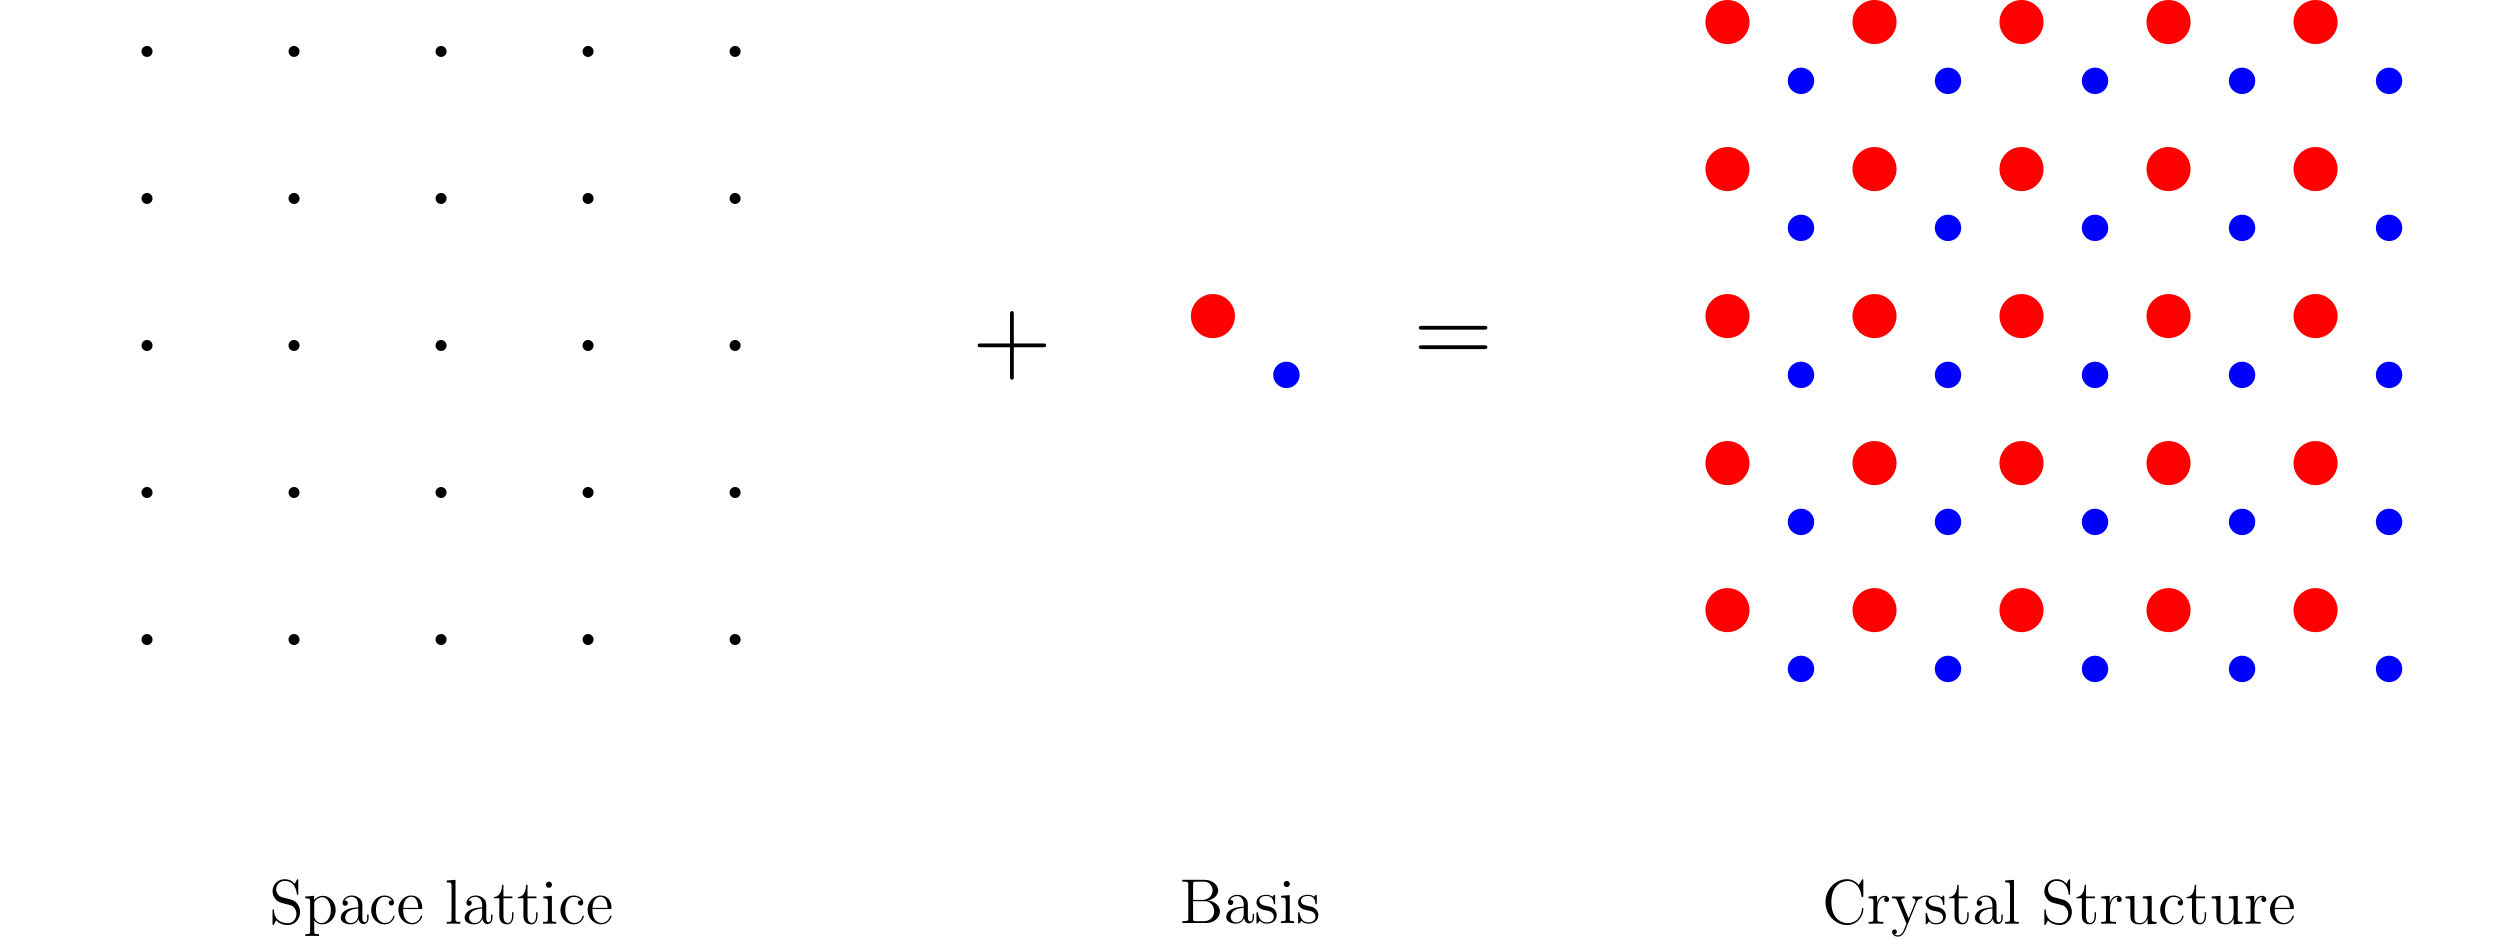 <?xml version='1.0' encoding='UTF-8'?>
<!-- This file was generated by dvisvgm 2.8.2 -->
<svg version='1.1' xmlns='http://www.w3.org/2000/svg' xmlns:xlink='http://www.w3.org/1999/xlink' width='566.929pt' height='214.117pt' viewBox='156.456 132.226 566.929 214.117'>
<defs>
<path id='g1-66' d='M.617-9.798V-9.382H.904C1.937-9.382 1.98-9.239 1.98-8.708V-1.09C1.98-.56 1.937-.416 .904-.416H.617V0H6.011C7.862 0 9.153-1.248 9.153-2.625C9.153-3.787 8.106-4.935 6.398-5.122C7.761-5.38 8.751-6.298 8.751-7.374C8.751-8.608 7.503-9.798 5.624-9.798H.617ZM3.07-5.236V-8.809C3.07-9.282 3.099-9.382 3.73-9.382H5.538C6.972-9.382 7.489-8.149 7.489-7.374C7.489-6.427 6.743-5.236 5.15-5.236H3.07ZM3.73-.416C3.099-.416 3.07-.516 3.07-.99V-4.949H5.753C7.13-4.949 7.847-3.744 7.847-2.64C7.847-1.478 6.972-.416 5.566-.416H3.73Z'/>
<path id='g1-67' d='M9.354-9.77C9.354-10.028 9.354-10.1 9.21-10.1C9.124-10.1 9.11-10.071 9.024-9.928L8.321-8.794C7.675-9.598 6.7-10.1 5.667-10.1C3.041-10.1 .775-7.833 .775-4.906C.775-1.937 3.07 .301 5.667 .301C8.02 .301 9.354-1.75 9.354-3.328C9.354-3.486 9.354-3.572 9.196-3.572C9.052-3.572 9.038-3.5 9.038-3.4C8.909-1.119 7.245-.115 5.853-.115C4.849-.115 2.109-.717 2.109-4.906C2.109-9.052 4.806-9.684 5.839-9.684C7.345-9.684 8.665-8.407 8.952-6.255C8.981-6.083 8.981-6.04 9.153-6.04C9.354-6.04 9.354-6.083 9.354-6.37V-9.77Z'/>
<path id='g1-83' d='M2.984-5.982C2.252-6.169 1.607-6.886 1.607-7.804C1.607-8.809 2.41-9.712 3.529-9.712C5.882-9.712 6.198-7.388 6.284-6.771C6.312-6.599 6.312-6.542 6.456-6.542C6.614-6.542 6.614-6.614 6.614-6.872V-9.77C6.614-10.028 6.614-10.1 6.47-10.1C6.427-10.1 6.37-10.1 6.269-9.913L5.796-9.038C5.107-9.928 4.16-10.1 3.529-10.1C1.937-10.1 .775-8.823 .775-7.36C.775-6.671 1.019-6.04 1.549-5.466C2.052-4.906 2.554-4.777 3.572-4.519C4.074-4.404 4.863-4.203 5.064-4.117C5.738-3.787 6.183-3.013 6.183-2.209C6.183-1.133 5.423-.115 4.232-.115C3.587-.115 2.697-.273 1.994-.889C1.162-1.635 1.105-2.668 1.09-3.142C1.076-3.257 .961-3.257 .933-3.257C.775-3.257 .775-3.185 .775-2.927V-.029C.775 .23 .775 .301 .918 .301C1.004 .301 1.019 .273 1.119 .1C1.176-.014 1.478-.545 1.592-.76C2.109-.187 3.013 .301 4.246 .301C5.853 .301 7.015-1.062 7.015-2.64C7.015-3.515 6.685-4.16 6.298-4.634C5.767-5.279 5.122-5.437 4.562-5.581L2.984-5.982Z'/>
<path id='g1-97' d='M5.538-3.83C5.538-4.605 5.538-5.179 4.906-5.738C4.404-6.198 3.759-6.398 3.127-6.398C1.951-6.398 1.047-5.624 1.047-4.691C1.047-4.275 1.32-4.074 1.65-4.074C1.994-4.074 2.238-4.318 2.238-4.663C2.238-5.251 1.722-5.251 1.506-5.251C1.836-5.853 2.525-6.111 3.099-6.111C3.759-6.111 4.605-5.566 4.605-4.275V-3.701C1.722-3.658 .631-2.453 .631-1.349C.631-.215 1.951 .143 2.826 .143C3.773 .143 4.419-.43 4.691-1.119C4.749-.445 5.193 .072 5.81 .072C6.111 .072 6.944-.129 6.944-1.277V-2.08H6.628V-1.277C6.628-.459 6.284-.344 6.083-.344C5.538-.344 5.538-1.105 5.538-1.32V-3.83ZM4.605-2.023C4.605-.617 3.558-.143 2.941-.143C2.238-.143 1.65-.66 1.65-1.349C1.65-3.242 4.089-3.414 4.605-3.443V-2.023Z'/>
<path id='g1-99' d='M5.193-5.308C5.021-5.308 4.49-5.308 4.49-4.72C4.49-4.376 4.734-4.132 5.079-4.132C5.409-4.132 5.681-4.333 5.681-4.749C5.681-5.71 4.677-6.398 3.515-6.398C1.836-6.398 .502-4.906 .502-3.099C.502-1.262 1.879 .143 3.5 .143C5.394 .143 5.825-1.578 5.825-1.707S5.724-1.836 5.681-1.836C5.552-1.836 5.538-1.793 5.495-1.621C5.179-.603 4.404-.172 3.63-.172C2.754-.172 1.592-.933 1.592-3.113C1.592-5.495 2.812-6.083 3.529-6.083C4.074-6.083 4.863-5.868 5.193-5.308Z'/>
<path id='g1-101' d='M5.495-3.328C5.81-3.328 5.839-3.328 5.839-3.601C5.839-5.05 5.064-6.398 3.328-6.398C1.693-6.398 .43-4.921 .43-3.142C.43-1.248 1.894 .143 3.486 .143C5.193 .143 5.839-1.406 5.839-1.707C5.839-1.793 5.767-1.851 5.681-1.851C5.566-1.851 5.538-1.779 5.509-1.707C5.136-.502 4.175-.172 3.572-.172S1.521-.574 1.521-3.056V-3.328H5.495ZM1.535-3.601C1.65-5.853 2.912-6.111 3.314-6.111C4.849-6.111 4.935-4.089 4.949-3.601H1.535Z'/>
<path id='g1-105' d='M2.496-8.837C2.496-9.21 2.195-9.54 1.793-9.54C1.42-9.54 1.105-9.239 1.105-8.852C1.105-8.421 1.449-8.149 1.793-8.149C2.238-8.149 2.496-8.522 2.496-8.837ZM.516-6.169V-5.753C1.435-5.753 1.564-5.667 1.564-4.964V-1.062C1.564-.416 1.406-.416 .473-.416V0C.875-.029 1.564-.029 1.98-.029C2.138-.029 2.97-.029 3.457 0V-.416C2.525-.416 2.468-.488 2.468-1.047V-6.327L.516-6.169Z'/>
<path id='g1-108' d='M2.468-9.956L.473-9.798V-9.382C1.449-9.382 1.564-9.282 1.564-8.579V-1.062C1.564-.416 1.406-.416 .473-.416V0C.875-.029 1.578-.029 2.008-.029S3.156-.029 3.558 0V-.416C2.64-.416 2.468-.416 2.468-1.062V-9.956Z'/>
<path id='g1-112' d='M3.515 2.367C2.597 2.367 2.425 2.367 2.425 1.722V-.775C2.683-.416 3.271 .143 4.189 .143C5.839 .143 7.288-1.248 7.288-3.099C7.288-4.921 5.939-6.327 4.376-6.327C3.113-6.327 2.439-5.423 2.396-5.365V-6.327L.402-6.169V-5.753C1.406-5.753 1.492-5.652 1.492-5.021V1.722C1.492 2.367 1.334 2.367 .402 2.367V2.783C.775 2.754 1.549 2.754 1.951 2.754C2.367 2.754 3.142 2.754 3.515 2.783V2.367ZM2.425-4.576C2.425-4.849 2.425-4.863 2.582-5.093C3.013-5.738 3.716-6.011 4.261-6.011C5.337-6.011 6.198-4.706 6.198-3.099C6.198-1.392 5.222-.143 4.117-.143C3.673-.143 3.257-.33 2.97-.603C2.64-.933 2.425-1.219 2.425-1.621V-4.576Z'/>
<path id='g1-114' d='M2.396-3.343C2.396-4.734 2.97-6.04 4.074-6.04C4.189-6.04 4.218-6.04 4.275-6.025C4.16-5.968 3.931-5.882 3.931-5.495C3.931-5.079 4.261-4.921 4.49-4.921C4.777-4.921 5.064-5.107 5.064-5.495C5.064-5.925 4.677-6.327 4.06-6.327C2.841-6.327 2.425-5.007 2.338-4.734H2.324V-6.327L.402-6.169V-5.753C1.377-5.753 1.492-5.652 1.492-4.949V-1.062C1.492-.416 1.334-.416 .402-.416V0C.803-.029 1.592-.029 2.023-.029C2.41-.029 3.429-.029 3.759 0V-.416H3.472C2.425-.416 2.396-.574 2.396-1.09V-3.343Z'/>
<path id='g1-115' d='M4.706-6.068C4.706-6.327 4.706-6.398 4.562-6.398C4.447-6.398 4.175-6.083 4.074-5.954C3.63-6.312 3.185-6.398 2.726-6.398C.99-6.398 .473-5.452 .473-4.663C.473-4.505 .473-4.003 1.019-3.5C1.478-3.099 1.965-2.998 2.625-2.869C3.414-2.711 3.601-2.668 3.96-2.381C4.218-2.166 4.404-1.851 4.404-1.449C4.404-.832 4.046-.143 2.783-.143C1.836-.143 1.148-.689 .832-2.123C.775-2.381 .775-2.396 .76-2.41C.732-2.468 .674-2.468 .631-2.468C.473-2.468 .473-2.396 .473-2.138V-.187C.473 .072 .473 .143 .617 .143C.689 .143 .703 .129 .947-.172C1.019-.273 1.019-.301 1.234-.531C1.779 .143 2.554 .143 2.798 .143C4.304 .143 5.05-.689 5.05-1.822C5.05-2.597 4.576-3.056 4.447-3.185C3.931-3.63 3.544-3.716 2.597-3.888C2.166-3.974 1.119-4.175 1.119-5.036C1.119-5.48 1.42-6.14 2.711-6.14C4.275-6.14 4.361-4.806 4.39-4.361C4.404-4.246 4.505-4.246 4.548-4.246C4.706-4.246 4.706-4.318 4.706-4.576V-6.068Z'/>
<path id='g1-116' d='M2.41-5.767H4.433V-6.183H2.41V-8.823H2.095C2.08-7.474 1.564-6.097 .258-6.054V-5.767H1.478V-1.779C1.478-.187 2.539 .143 3.3 .143C4.203 .143 4.677-.746 4.677-1.779V-2.597H4.361V-1.808C4.361-.775 3.945-.172 3.386-.172C2.41-.172 2.41-1.506 2.41-1.75V-5.767Z'/>
<path id='g1-117' d='M4.361-6.169V-5.753C5.337-5.753 5.452-5.652 5.452-4.949V-2.381C5.452-1.162 4.806-.143 3.73-.143C2.554-.143 2.482-.818 2.482-1.578V-6.327L.459-6.169V-5.753C1.549-5.753 1.549-5.71 1.549-4.433V-2.281C1.549-1.392 1.549-.875 1.98-.402C2.324-.029 2.912 .143 3.644 .143C3.888 .143 4.347 .143 4.835-.273C5.251-.603 5.48-1.148 5.48-1.148V.143L7.474 0V-.416C6.499-.416 6.384-.516 6.384-1.219V-6.327L4.361-6.169Z'/>
<path id='g1-121' d='M5.81-4.792C6.198-5.753 6.872-5.767 7.144-5.767V-6.183C6.728-6.155 6.528-6.155 6.068-6.155C5.738-6.155 5.71-6.155 4.906-6.183V-5.767C5.437-5.738 5.566-5.409 5.566-5.15C5.566-5.021 5.538-4.949 5.48-4.806L4.017-1.191L2.425-5.093C2.338-5.294 2.338-5.38 2.338-5.394C2.338-5.767 2.841-5.767 3.127-5.767V-6.183C2.754-6.155 2.052-6.155 1.65-6.155C1.105-6.155 1.076-6.155 .258-6.183V-5.767C1.09-5.767 1.205-5.695 1.392-5.251L3.529 0C2.898 1.521 2.898 1.549 2.841 1.664C2.597 2.095 2.209 2.64 1.564 2.64C1.119 2.64 .846 2.381 .846 2.381S1.349 2.324 1.349 1.822C1.349 1.478 1.076 1.291 .818 1.291C.574 1.291 .273 1.435 .273 1.851C.273 2.396 .803 2.927 1.564 2.927C2.367 2.927 2.955 2.224 3.328 1.32L5.81-4.792Z'/>
<path id='g0-43' d='M9.345-5.751H15.913C16.26-5.751 16.682-5.751 16.682-6.172C16.682-6.618 16.285-6.618 15.913-6.618H9.345V-13.187C9.345-13.534 9.345-13.955 8.923-13.955C8.477-13.955 8.477-13.559 8.477-13.187V-6.618H1.909C1.562-6.618 1.14-6.618 1.14-6.197C1.14-5.751 1.537-5.751 1.909-5.751H8.477V.818C8.477 1.165 8.477 1.586 8.899 1.586C9.345 1.586 9.345 1.19 9.345 .818V-5.751Z'/>
<path id='g0-61' d='M15.938-7.957C16.31-7.957 16.682-7.957 16.682-8.378C16.682-8.824 16.26-8.824 15.839-8.824H1.983C1.562-8.824 1.14-8.824 1.14-8.378C1.14-7.957 1.512-7.957 1.884-7.957H15.938ZM15.839-3.545C16.26-3.545 16.682-3.545 16.682-3.991C16.682-4.412 16.31-4.412 15.938-4.412H1.884C1.512-4.412 1.14-4.412 1.14-3.991C1.14-3.545 1.562-3.545 1.983-3.545H15.839Z'/>
</defs>
<g id='page1'>
<g transform='matrix(0.996 0 0 0.996 156.456 132.226)'>
<path d='M 0 195.82L 200.843 195.82' fill='none' stroke='#000000' stroke-linecap='round' stroke-linejoin='round' stroke-miterlimit='10.037' stroke-width='0'/>
</g>
<use x='217.486' y='341.699' xlink:href='#g1-83'/>
<use x='225.29' y='341.699' xlink:href='#g1-112'/>
<use x='233.094' y='341.699' xlink:href='#g1-97'/>
<use x='240.118' y='341.699' xlink:href='#g1-99'/>
<use x='246.361' y='341.699' xlink:href='#g1-101'/>
<use x='257.286' y='341.699' xlink:href='#g1-108'/>
<use x='261.188' y='341.699' xlink:href='#g1-97'/>
<use x='268.212' y='341.699' xlink:href='#g1-116'/>
<use x='273.675' y='341.699' xlink:href='#g1-116'/>
<use x='279.138' y='341.699' xlink:href='#g1-105'/>
<use x='283.04' y='341.699' xlink:href='#g1-99'/>
<use x='289.283' y='341.699' xlink:href='#g1-101'/>
<g transform='matrix(0.996 0 0 0.996 156.456 132.226)'>
<circle cx='33.474' cy='145.609' fill='#000000' r='1.255'/>
</g>
<g transform='matrix(0.996 0 0 0.996 156.456 132.226)'>
<circle cx='33.474' cy='112.135' fill='#000000' r='1.255'/>
</g>
<g transform='matrix(0.996 0 0 0.996 156.456 132.226)'>
<circle cx='33.474' cy='78.661' fill='#000000' r='1.255'/>
</g>
<g transform='matrix(0.996 0 0 0.996 156.456 132.226)'>
<circle cx='33.474' cy='45.187' fill='#000000' r='1.255'/>
</g>
<g transform='matrix(0.996 0 0 0.996 156.456 132.226)'>
<circle cx='33.474' cy='11.713' fill='#000000' r='1.255'/>
</g>
<g transform='matrix(0.996 0 0 0.996 156.456 132.226)'>
<circle cx='66.948' cy='145.609' fill='#000000' r='1.255'/>
</g>
<g transform='matrix(0.996 0 0 0.996 156.456 132.226)'>
<circle cx='66.948' cy='112.135' fill='#000000' r='1.255'/>
</g>
<g transform='matrix(0.996 0 0 0.996 156.456 132.226)'>
<circle cx='66.948' cy='78.661' fill='#000000' r='1.255'/>
</g>
<g transform='matrix(0.996 0 0 0.996 156.456 132.226)'>
<circle cx='66.948' cy='45.187' fill='#000000' r='1.255'/>
</g>
<g transform='matrix(0.996 0 0 0.996 156.456 132.226)'>
<circle cx='66.948' cy='11.713' fill='#000000' r='1.255'/>
</g>
<g transform='matrix(0.996 0 0 0.996 156.456 132.226)'>
<circle cx='100.421' cy='145.609' fill='#000000' r='1.255'/>
</g>
<g transform='matrix(0.996 0 0 0.996 156.456 132.226)'>
<circle cx='100.421' cy='112.135' fill='#000000' r='1.255'/>
</g>
<g transform='matrix(0.996 0 0 0.996 156.456 132.226)'>
<circle cx='100.421' cy='78.661' fill='#000000' r='1.255'/>
</g>
<g transform='matrix(0.996 0 0 0.996 156.456 132.226)'>
<circle cx='100.421' cy='45.187' fill='#000000' r='1.255'/>
</g>
<g transform='matrix(0.996 0 0 0.996 156.456 132.226)'>
<circle cx='100.421' cy='11.713' fill='#000000' r='1.255'/>
</g>
<g transform='matrix(0.996 0 0 0.996 156.456 132.226)'>
<circle cx='133.895' cy='145.609' fill='#000000' r='1.255'/>
</g>
<g transform='matrix(0.996 0 0 0.996 156.456 132.226)'>
<circle cx='133.895' cy='112.135' fill='#000000' r='1.255'/>
</g>
<g transform='matrix(0.996 0 0 0.996 156.456 132.226)'>
<circle cx='133.895' cy='78.661' fill='#000000' r='1.255'/>
</g>
<g transform='matrix(0.996 0 0 0.996 156.456 132.226)'>
<circle cx='133.895' cy='45.187' fill='#000000' r='1.255'/>
</g>
<g transform='matrix(0.996 0 0 0.996 156.456 132.226)'>
<circle cx='133.895' cy='11.713' fill='#000000' r='1.255'/>
</g>
<g transform='matrix(0.996 0 0 0.996 156.456 132.226)'>
<circle cx='167.369' cy='145.609' fill='#000000' r='1.255'/>
</g>
<g transform='matrix(0.996 0 0 0.996 156.456 132.226)'>
<circle cx='167.369' cy='112.135' fill='#000000' r='1.255'/>
</g>
<g transform='matrix(0.996 0 0 0.996 156.456 132.226)'>
<circle cx='167.369' cy='78.661' fill='#000000' r='1.255'/>
</g>
<g transform='matrix(0.996 0 0 0.996 156.456 132.226)'>
<circle cx='167.369' cy='45.187' fill='#000000' r='1.255'/>
</g>
<g transform='matrix(0.996 0 0 0.996 156.456 132.226)'>
<circle cx='167.369' cy='11.713' fill='#000000' r='1.255'/>
</g>
<g transform='matrix(0.996 0 0 0.996 156.456 132.226)'>
<circle cx='210.885' cy='78.661' fill='#000000' r='0'/>
</g>
<use x='377.018' y='216.729' xlink:href='#g0-43'/>
<g transform='matrix(0.996 0 0 0.996 156.456 132.226)'>
<path d='M 267.791 195.82L 301.264 195.82' fill='none' stroke='#000000' stroke-linecap='round' stroke-linejoin='round' stroke-miterlimit='10.037' stroke-width='0'/>
</g>
<use x='423.947' y='341.54' xlink:href='#g1-66'/>
<use x='433.894' y='341.54' xlink:href='#g1-97'/>
<use x='440.918' y='341.54' xlink:href='#g1-115'/>
<use x='446.459' y='341.54' xlink:href='#g1-105'/>
<use x='450.361' y='341.54' xlink:href='#g1-115'/>
<g transform='matrix(0.996 0 0 0.996 156.456 132.226)'>
<circle cx='276.159' cy='71.966' fill='#ff0000' r='5.019'/>
</g>
<g transform='matrix(0.996 0 0 0.996 156.456 132.226)'>
<circle cx='292.896' cy='85.356' fill='#0000ff' r='3.011'/>
</g>
<g transform='matrix(0.996 0 0 0.996 156.456 132.226)'>
<circle cx='311.307' cy='78.661' fill='#000000' r='0'/>
</g>
<use x='477.064' y='214.94' xlink:href='#g0-61'/>
<g transform='matrix(0.996 0 0 0.996 156.456 132.226)'>
<path d='M 368.212 195.82L 569.055 195.82' fill='none' stroke='#000000' stroke-linecap='round' stroke-linejoin='round' stroke-miterlimit='10.037' stroke-width='0'/>
</g>
<use x='569.651' y='341.699' xlink:href='#g1-67'/>
<use x='579.796' y='341.699' xlink:href='#g1-114'/>
<use x='585.259' y='341.699' xlink:href='#g1-121'/>
<use x='592.673' y='341.699' xlink:href='#g1-115'/>
<use x='598.214' y='341.699' xlink:href='#g1-116'/>
<use x='603.676' y='341.699' xlink:href='#g1-97'/>
<use x='610.7' y='341.699' xlink:href='#g1-108'/>
<use x='619.284' y='341.699' xlink:href='#g1-83'/>
<use x='627.088' y='341.699' xlink:href='#g1-116'/>
<use x='632.551' y='341.699' xlink:href='#g1-114'/>
<use x='638.014' y='341.699' xlink:href='#g1-117'/>
<use x='645.818' y='341.699' xlink:href='#g1-99'/>
<use x='652.061' y='341.699' xlink:href='#g1-116'/>
<use x='657.524' y='341.699' xlink:href='#g1-117'/>
<use x='665.328' y='341.699' xlink:href='#g1-114'/>
<use x='670.791' y='341.699' xlink:href='#g1-101'/>
<g transform='matrix(0.996 0 0 0.996 156.456 132.226)'>
<circle cx='393.318' cy='138.914' fill='#ff0000' r='5.019'/>
</g>
<g transform='matrix(0.996 0 0 0.996 156.456 132.226)'>
<circle cx='410.054' cy='152.304' fill='#0000ff' r='3.011'/>
</g>
<g transform='matrix(0.996 0 0 0.996 156.456 132.226)'>
<circle cx='393.318' cy='105.44' fill='#ff0000' r='5.019'/>
</g>
<g transform='matrix(0.996 0 0 0.996 156.456 132.226)'>
<circle cx='410.054' cy='118.83' fill='#0000ff' r='3.011'/>
</g>
<g transform='matrix(0.996 0 0 0.996 156.456 132.226)'>
<circle cx='393.318' cy='71.966' fill='#ff0000' r='5.019'/>
</g>
<g transform='matrix(0.996 0 0 0.996 156.456 132.226)'>
<circle cx='410.054' cy='85.356' fill='#0000ff' r='3.011'/>
</g>
<g transform='matrix(0.996 0 0 0.996 156.456 132.226)'>
<circle cx='393.318' cy='38.493' fill='#ff0000' r='5.019'/>
</g>
<g transform='matrix(0.996 0 0 0.996 156.456 132.226)'>
<circle cx='410.054' cy='51.882' fill='#0000ff' r='3.011'/>
</g>
<g transform='matrix(0.996 0 0 0.996 156.456 132.226)'>
<circle cx='393.318' cy='5.019' fill='#ff0000' r='5.019'/>
</g>
<g transform='matrix(0.996 0 0 0.996 156.456 132.226)'>
<circle cx='410.054' cy='18.408' fill='#0000ff' r='3.011'/>
</g>
<g transform='matrix(0.996 0 0 0.996 156.456 132.226)'>
<circle cx='426.791' cy='138.914' fill='#ff0000' r='5.019'/>
</g>
<g transform='matrix(0.996 0 0 0.996 156.456 132.226)'>
<circle cx='443.528' cy='152.304' fill='#0000ff' r='3.011'/>
</g>
<g transform='matrix(0.996 0 0 0.996 156.456 132.226)'>
<circle cx='426.791' cy='105.44' fill='#ff0000' r='5.019'/>
</g>
<g transform='matrix(0.996 0 0 0.996 156.456 132.226)'>
<circle cx='443.528' cy='118.83' fill='#0000ff' r='3.011'/>
</g>
<g transform='matrix(0.996 0 0 0.996 156.456 132.226)'>
<circle cx='426.791' cy='71.966' fill='#ff0000' r='5.019'/>
</g>
<g transform='matrix(0.996 0 0 0.996 156.456 132.226)'>
<circle cx='443.528' cy='85.356' fill='#0000ff' r='3.011'/>
</g>
<g transform='matrix(0.996 0 0 0.996 156.456 132.226)'>
<circle cx='426.791' cy='38.493' fill='#ff0000' r='5.019'/>
</g>
<g transform='matrix(0.996 0 0 0.996 156.456 132.226)'>
<circle cx='443.528' cy='51.882' fill='#0000ff' r='3.011'/>
</g>
<g transform='matrix(0.996 0 0 0.996 156.456 132.226)'>
<circle cx='426.791' cy='5.019' fill='#ff0000' r='5.019'/>
</g>
<g transform='matrix(0.996 0 0 0.996 156.456 132.226)'>
<circle cx='443.528' cy='18.408' fill='#0000ff' r='3.011'/>
</g>
<g transform='matrix(0.996 0 0 0.996 156.456 132.226)'>
<circle cx='460.265' cy='138.914' fill='#ff0000' r='5.019'/>
</g>
<g transform='matrix(0.996 0 0 0.996 156.456 132.226)'>
<circle cx='477.002' cy='152.304' fill='#0000ff' r='3.011'/>
</g>
<g transform='matrix(0.996 0 0 0.996 156.456 132.226)'>
<circle cx='460.265' cy='105.44' fill='#ff0000' r='5.019'/>
</g>
<g transform='matrix(0.996 0 0 0.996 156.456 132.226)'>
<circle cx='477.002' cy='118.83' fill='#0000ff' r='3.011'/>
</g>
<g transform='matrix(0.996 0 0 0.996 156.456 132.226)'>
<circle cx='460.265' cy='71.966' fill='#ff0000' r='5.019'/>
</g>
<g transform='matrix(0.996 0 0 0.996 156.456 132.226)'>
<circle cx='477.002' cy='85.356' fill='#0000ff' r='3.011'/>
</g>
<g transform='matrix(0.996 0 0 0.996 156.456 132.226)'>
<circle cx='460.265' cy='38.493' fill='#ff0000' r='5.019'/>
</g>
<g transform='matrix(0.996 0 0 0.996 156.456 132.226)'>
<circle cx='477.002' cy='51.882' fill='#0000ff' r='3.011'/>
</g>
<g transform='matrix(0.996 0 0 0.996 156.456 132.226)'>
<circle cx='460.265' cy='5.019' fill='#ff0000' r='5.019'/>
</g>
<g transform='matrix(0.996 0 0 0.996 156.456 132.226)'>
<circle cx='477.002' cy='18.408' fill='#0000ff' r='3.011'/>
</g>
<g transform='matrix(0.996 0 0 0.996 156.456 132.226)'>
<circle cx='493.739' cy='138.914' fill='#ff0000' r='5.019'/>
</g>
<g transform='matrix(0.996 0 0 0.996 156.456 132.226)'>
<circle cx='510.476' cy='152.304' fill='#0000ff' r='3.011'/>
</g>
<g transform='matrix(0.996 0 0 0.996 156.456 132.226)'>
<circle cx='493.739' cy='105.44' fill='#ff0000' r='5.019'/>
</g>
<g transform='matrix(0.996 0 0 0.996 156.456 132.226)'>
<circle cx='510.476' cy='118.83' fill='#0000ff' r='3.011'/>
</g>
<g transform='matrix(0.996 0 0 0.996 156.456 132.226)'>
<circle cx='493.739' cy='71.966' fill='#ff0000' r='5.019'/>
</g>
<g transform='matrix(0.996 0 0 0.996 156.456 132.226)'>
<circle cx='510.476' cy='85.356' fill='#0000ff' r='3.011'/>
</g>
<g transform='matrix(0.996 0 0 0.996 156.456 132.226)'>
<circle cx='493.739' cy='38.493' fill='#ff0000' r='5.019'/>
</g>
<g transform='matrix(0.996 0 0 0.996 156.456 132.226)'>
<circle cx='510.476' cy='51.882' fill='#0000ff' r='3.011'/>
</g>
<g transform='matrix(0.996 0 0 0.996 156.456 132.226)'>
<circle cx='493.739' cy='5.019' fill='#ff0000' r='5.019'/>
</g>
<g transform='matrix(0.996 0 0 0.996 156.456 132.226)'>
<circle cx='510.476' cy='18.408' fill='#0000ff' r='3.011'/>
</g>
<g transform='matrix(0.996 0 0 0.996 156.456 132.226)'>
<circle cx='527.213' cy='138.914' fill='#ff0000' r='5.019'/>
</g>
<g transform='matrix(0.996 0 0 0.996 156.456 132.226)'>
<circle cx='543.95' cy='152.304' fill='#0000ff' r='3.011'/>
</g>
<g transform='matrix(0.996 0 0 0.996 156.456 132.226)'>
<circle cx='527.213' cy='105.44' fill='#ff0000' r='5.019'/>
</g>
<g transform='matrix(0.996 0 0 0.996 156.456 132.226)'>
<circle cx='543.95' cy='118.83' fill='#0000ff' r='3.011'/>
</g>
<g transform='matrix(0.996 0 0 0.996 156.456 132.226)'>
<circle cx='527.213' cy='71.966' fill='#ff0000' r='5.019'/>
</g>
<g transform='matrix(0.996 0 0 0.996 156.456 132.226)'>
<circle cx='543.95' cy='85.356' fill='#0000ff' r='3.011'/>
</g>
<g transform='matrix(0.996 0 0 0.996 156.456 132.226)'>
<circle cx='527.213' cy='38.493' fill='#ff0000' r='5.019'/>
</g>
<g transform='matrix(0.996 0 0 0.996 156.456 132.226)'>
<circle cx='543.95' cy='51.882' fill='#0000ff' r='3.011'/>
</g>
<g transform='matrix(0.996 0 0 0.996 156.456 132.226)'>
<circle cx='527.213' cy='5.019' fill='#ff0000' r='5.019'/>
</g>
<g transform='matrix(0.996 0 0 0.996 156.456 132.226)'>
<circle cx='543.95' cy='18.408' fill='#0000ff' r='3.011'/>
</g>
</g>
</svg>